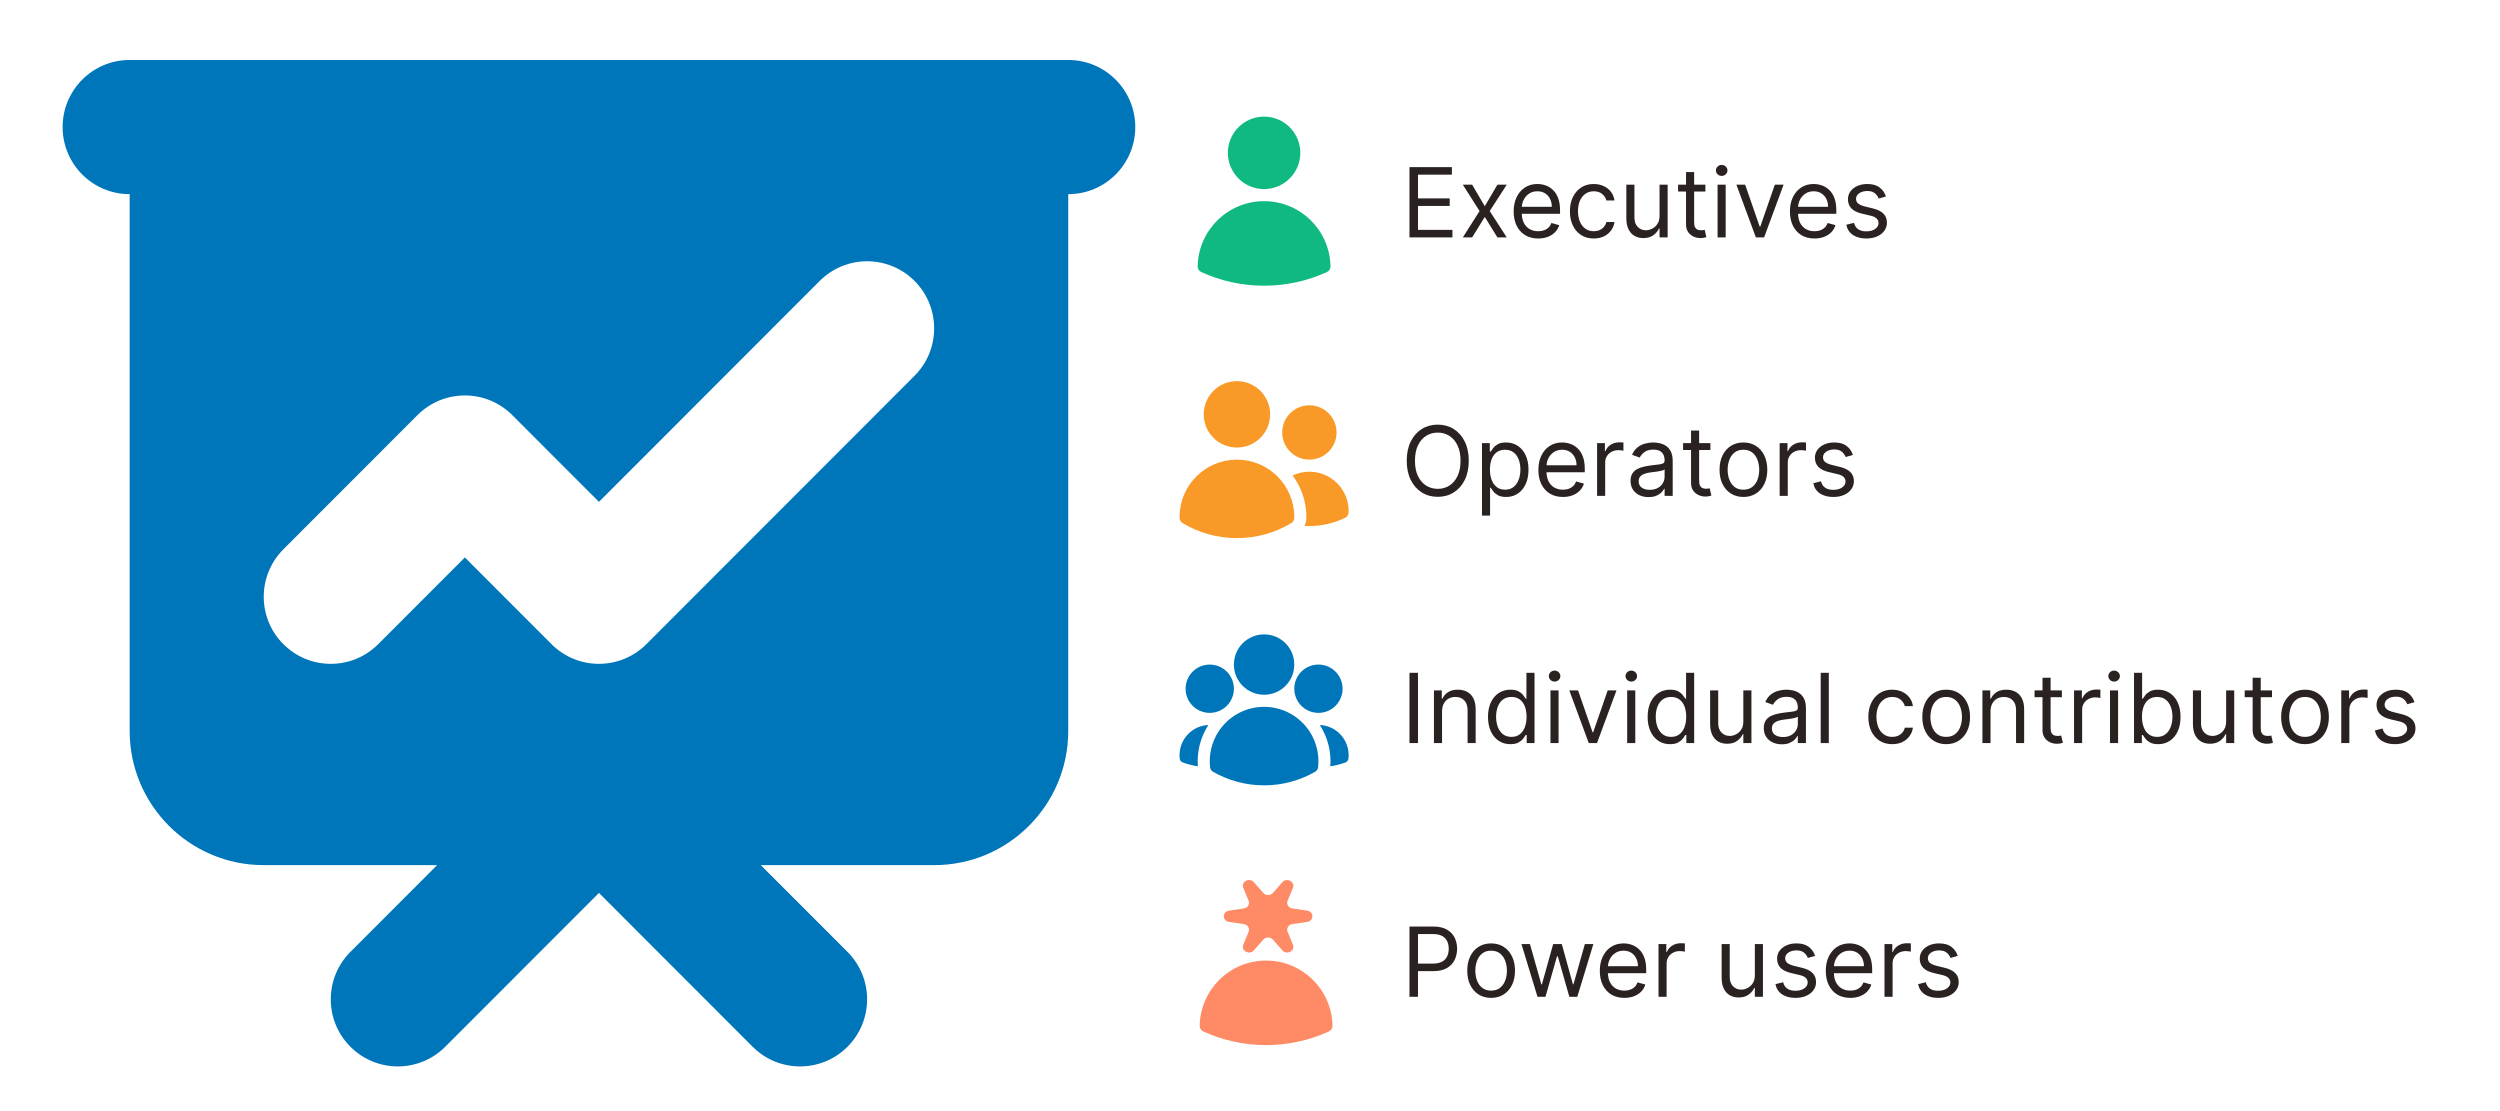 <svg width="621" height="276" viewBox="0 0 621 276" fill="none" xmlns="http://www.w3.org/2000/svg">
<path fill-rule="evenodd" clip-rule="evenodd" d="M32.208 14.898C23.01 14.898 15.555 22.361 15.555 31.565C15.555 40.77 23.01 48.232 32.208 48.232V181.565C32.208 199.974 47.119 214.899 65.514 214.899H108.575L87.045 236.446C80.54 242.956 80.54 253.509 87.045 260.017C93.548 266.526 104.091 266.526 110.594 260.017L148.779 221.802L186.963 260.017C193.466 266.526 204.009 266.526 210.512 260.017C217.017 253.509 217.017 242.956 210.512 236.446L188.983 214.899H232.044C250.438 214.899 265.35 199.974 265.35 181.565V48.232C274.547 48.232 282.003 40.77 282.003 31.565C282.003 22.361 274.547 14.898 265.35 14.898H32.208ZM227.165 93.351C233.67 86.841 233.67 76.288 227.165 69.78C220.662 63.272 210.119 63.272 203.616 69.78L148.779 124.662L127.247 103.114C120.744 96.604 110.201 96.604 103.698 103.114L70.392 136.446C63.887 142.956 63.887 153.509 70.392 160.017C76.895 166.525 87.438 166.525 93.941 160.017L115.473 138.469L137.004 160.017C143.507 166.525 154.05 166.525 160.553 160.017L227.165 93.351Z" fill="#0076BA"/>
<path d="M350.114 58.969V41.514H360.648V43.389H352.227V49.287H360.102V51.162H352.227V57.094H360.784V58.969H350.114ZM365.685 45.878L368.821 51.23L371.957 45.878H374.276L370.048 52.423L374.276 58.969H371.957L368.821 53.889L365.685 58.969H363.366L367.526 52.423L363.366 45.878H365.685ZM382.095 59.242C380.834 59.242 379.746 58.963 378.831 58.406C377.922 57.844 377.22 57.06 376.726 56.054C376.237 55.043 375.993 53.867 375.993 52.526C375.993 51.185 376.237 50.003 376.726 48.98C377.22 47.952 377.908 47.151 378.788 46.577C379.675 45.997 380.709 45.707 381.891 45.707C382.572 45.707 383.246 45.821 383.911 46.048C384.575 46.276 385.18 46.645 385.726 47.156C386.271 47.662 386.706 48.332 387.03 49.168C387.354 50.003 387.516 51.031 387.516 52.253V53.105H377.425V51.367H385.47C385.47 50.628 385.322 49.969 385.027 49.389C384.737 48.81 384.322 48.352 383.783 48.017C383.249 47.682 382.618 47.514 381.891 47.514C381.089 47.514 380.396 47.713 379.811 48.111C379.232 48.503 378.786 49.014 378.473 49.645C378.161 50.276 378.004 50.952 378.004 51.673V52.832C378.004 53.821 378.175 54.659 378.516 55.347C378.862 56.028 379.342 56.548 379.956 56.906C380.57 57.258 381.283 57.435 382.095 57.435C382.624 57.435 383.101 57.361 383.527 57.213C383.959 57.06 384.331 56.832 384.643 56.531C384.956 56.224 385.197 55.844 385.368 55.389L387.311 55.935C387.107 56.594 386.763 57.173 386.28 57.673C385.797 58.168 385.2 58.554 384.49 58.832C383.78 59.105 382.982 59.242 382.095 59.242ZM395.893 59.242C394.666 59.242 393.609 58.952 392.723 58.372C391.837 57.793 391.155 56.994 390.678 55.977C390.2 54.96 389.962 53.798 389.962 52.492C389.962 51.162 390.206 49.989 390.695 48.972C391.189 47.949 391.876 47.151 392.757 46.577C393.643 45.997 394.678 45.707 395.859 45.707C396.78 45.707 397.609 45.878 398.348 46.219C399.087 46.56 399.692 47.037 400.163 47.651C400.635 48.264 400.928 48.98 401.041 49.798H399.03C398.876 49.202 398.536 48.673 398.007 48.213C397.484 47.747 396.78 47.514 395.893 47.514C395.109 47.514 394.422 47.719 393.831 48.128C393.246 48.531 392.788 49.102 392.459 49.841C392.135 50.574 391.973 51.435 391.973 52.423C391.973 53.435 392.132 54.315 392.45 55.065C392.774 55.815 393.229 56.398 393.814 56.812C394.405 57.227 395.098 57.435 395.893 57.435C396.416 57.435 396.891 57.344 397.317 57.162C397.743 56.98 398.104 56.719 398.399 56.378C398.695 56.037 398.905 55.628 399.03 55.151H401.041C400.928 55.923 400.646 56.619 400.197 57.239C399.754 57.852 399.166 58.341 398.433 58.705C397.706 59.062 396.859 59.242 395.893 59.242ZM412.232 53.617V45.878H414.243V58.969H412.232V56.753H412.095C411.788 57.418 411.311 57.983 410.663 58.449C410.016 58.909 409.197 59.139 408.209 59.139C407.391 59.139 406.663 58.96 406.027 58.602C405.391 58.239 404.891 57.693 404.527 56.966C404.163 56.233 403.982 55.31 403.982 54.196V45.878H405.993V54.06C405.993 55.014 406.26 55.776 406.794 56.344C407.334 56.912 408.021 57.196 408.857 57.196C409.357 57.196 409.865 57.068 410.382 56.812C410.905 56.557 411.342 56.165 411.695 55.636C412.053 55.108 412.232 54.435 412.232 53.617ZM423.62 45.878V47.582H416.836V45.878H423.62ZM418.813 42.742H420.825V55.219C420.825 55.787 420.907 56.213 421.072 56.497C421.242 56.776 421.458 56.963 421.719 57.06C421.987 57.151 422.268 57.196 422.563 57.196C422.785 57.196 422.967 57.185 423.109 57.162C423.251 57.133 423.364 57.111 423.45 57.094L423.859 58.901C423.722 58.952 423.532 59.003 423.288 59.054C423.043 59.111 422.734 59.139 422.359 59.139C421.79 59.139 421.234 59.017 420.688 58.773C420.148 58.528 419.7 58.156 419.342 57.656C418.989 57.156 418.813 56.526 418.813 55.764V42.742ZM426.646 58.969V45.878H428.657V58.969H426.646ZM427.668 43.696C427.276 43.696 426.938 43.562 426.654 43.295C426.376 43.028 426.237 42.707 426.237 42.332C426.237 41.957 426.376 41.636 426.654 41.369C426.938 41.102 427.276 40.969 427.668 40.969C428.06 40.969 428.396 41.102 428.674 41.369C428.958 41.636 429.1 41.957 429.1 42.332C429.1 42.707 428.958 43.028 428.674 43.295C428.396 43.562 428.06 43.696 427.668 43.696ZM443.045 45.878L438.205 58.969H436.159L431.318 45.878H433.5L437.114 56.31H437.25L440.864 45.878H443.045ZM450.72 59.242C449.459 59.242 448.371 58.963 447.456 58.406C446.547 57.844 445.845 57.06 445.351 56.054C444.862 55.043 444.618 53.867 444.618 52.526C444.618 51.185 444.862 50.003 445.351 48.98C445.845 47.952 446.533 47.151 447.413 46.577C448.3 45.997 449.334 45.707 450.516 45.707C451.197 45.707 451.871 45.821 452.536 46.048C453.2 46.276 453.805 46.645 454.351 47.156C454.896 47.662 455.331 48.332 455.655 49.168C455.979 50.003 456.141 51.031 456.141 52.253V53.105H446.05V51.367H454.095C454.095 50.628 453.947 49.969 453.652 49.389C453.362 48.81 452.947 48.352 452.408 48.017C451.874 47.682 451.243 47.514 450.516 47.514C449.714 47.514 449.021 47.713 448.436 48.111C447.857 48.503 447.411 49.014 447.098 49.645C446.786 50.276 446.629 50.952 446.629 51.673V52.832C446.629 53.821 446.8 54.659 447.141 55.347C447.487 56.028 447.967 56.548 448.581 56.906C449.195 57.258 449.908 57.435 450.72 57.435C451.249 57.435 451.726 57.361 452.152 57.213C452.584 57.06 452.956 56.832 453.268 56.531C453.581 56.224 453.822 55.844 453.993 55.389L455.936 55.935C455.732 56.594 455.388 57.173 454.905 57.673C454.422 58.168 453.825 58.554 453.115 58.832C452.405 59.105 451.607 59.242 450.72 59.242ZM468.473 48.81L466.666 49.321C466.553 49.02 466.385 48.727 466.163 48.443C465.947 48.153 465.652 47.915 465.277 47.727C464.902 47.54 464.422 47.446 463.837 47.446C463.036 47.446 462.368 47.631 461.834 48C461.305 48.364 461.041 48.827 461.041 49.389C461.041 49.889 461.223 50.284 461.587 50.574C461.95 50.864 462.518 51.105 463.291 51.298L465.234 51.776C466.405 52.06 467.277 52.494 467.851 53.08C468.425 53.659 468.712 54.406 468.712 55.321C468.712 56.071 468.496 56.742 468.064 57.332C467.638 57.923 467.041 58.389 466.274 58.73C465.507 59.071 464.615 59.242 463.598 59.242C462.263 59.242 461.158 58.952 460.283 58.372C459.408 57.793 458.854 56.946 458.621 55.832L460.53 55.355C460.712 56.06 461.055 56.588 461.561 56.94C462.072 57.293 462.74 57.469 463.564 57.469C464.501 57.469 465.246 57.27 465.797 56.872C466.354 56.469 466.632 55.986 466.632 55.423C466.632 54.969 466.473 54.588 466.155 54.281C465.837 53.969 465.348 53.736 464.689 53.582L462.507 53.071C461.308 52.787 460.428 52.347 459.865 51.75C459.308 51.148 459.03 50.395 459.03 49.492C459.03 48.753 459.237 48.099 459.652 47.531C460.072 46.963 460.643 46.517 461.365 46.193C462.092 45.869 462.916 45.707 463.837 45.707C465.132 45.707 466.149 45.992 466.888 46.56C467.632 47.128 468.161 47.878 468.473 48.81Z" fill="#292221"/>
<path fill-rule="evenodd" clip-rule="evenodd" d="M304.998 37.969C304.998 32.998 309.027 28.969 313.998 28.969C318.968 28.969 322.998 32.998 322.998 37.969C322.998 42.939 318.968 46.969 313.998 46.969C309.027 46.969 304.998 42.939 304.998 37.969Z" fill="#10B981"/>
<path fill-rule="evenodd" clip-rule="evenodd" d="M297.5 66.179C297.655 57.2 304.982 49.969 313.998 49.969C323.014 49.969 330.341 57.2 330.495 66.18C330.505 66.776 330.162 67.321 329.621 67.569C324.863 69.752 319.571 70.969 313.998 70.969C308.425 70.969 303.133 69.752 298.374 67.569C297.833 67.32 297.49 66.775 297.5 66.179Z" fill="#10B981"/>
<path d="M364.841 114.445C364.841 116.286 364.509 117.876 363.844 119.217C363.179 120.558 362.267 121.592 361.108 122.32C359.949 123.047 358.625 123.411 357.136 123.411C355.648 123.411 354.324 123.047 353.165 122.32C352.006 121.592 351.094 120.558 350.429 119.217C349.764 117.876 349.432 116.286 349.432 114.445C349.432 112.604 349.764 111.013 350.429 109.672C351.094 108.331 352.006 107.297 353.165 106.57C354.324 105.842 355.648 105.479 357.136 105.479C358.625 105.479 359.949 105.842 361.108 106.57C362.267 107.297 363.179 108.331 363.844 109.672C364.509 111.013 364.841 112.604 364.841 114.445ZM362.795 114.445C362.795 112.933 362.543 111.658 362.037 110.618C361.537 109.578 360.858 108.791 360 108.257C359.148 107.723 358.193 107.456 357.136 107.456C356.08 107.456 355.122 107.723 354.264 108.257C353.412 108.791 352.733 109.578 352.227 110.618C351.727 111.658 351.477 112.933 351.477 114.445C351.477 115.956 351.727 117.232 352.227 118.271C352.733 119.311 353.412 120.098 354.264 120.632C355.122 121.166 356.08 121.433 357.136 121.433C358.193 121.433 359.148 121.166 360 120.632C360.858 120.098 361.537 119.311 362.037 118.271C362.543 117.232 362.795 115.956 362.795 114.445ZM368.122 128.081V110.081H370.065V112.161H370.304C370.452 111.933 370.656 111.643 370.918 111.291C371.185 110.933 371.565 110.615 372.06 110.337C372.56 110.053 373.236 109.911 374.088 109.911C375.19 109.911 376.162 110.186 377.003 110.737C377.844 111.288 378.5 112.07 378.972 113.081C379.443 114.092 379.679 115.286 379.679 116.661C379.679 118.047 379.443 119.249 378.972 120.266C378.5 121.277 377.847 122.061 377.011 122.618C376.176 123.169 375.213 123.445 374.122 123.445C373.281 123.445 372.608 123.305 372.102 123.027C371.597 122.743 371.207 122.422 370.935 122.064C370.662 121.7 370.452 121.399 370.304 121.161H370.134V128.081H368.122ZM370.099 116.626C370.099 117.615 370.244 118.487 370.534 119.243C370.824 119.993 371.247 120.581 371.804 121.007C372.361 121.428 373.043 121.638 373.849 121.638C374.69 121.638 375.392 121.416 375.955 120.973C376.523 120.524 376.949 119.922 377.233 119.166C377.523 118.405 377.668 117.558 377.668 116.626C377.668 115.706 377.526 114.876 377.241 114.138C376.963 113.393 376.54 112.805 375.972 112.374C375.409 111.936 374.702 111.717 373.849 111.717C373.031 111.717 372.344 111.925 371.787 112.339C371.23 112.749 370.81 113.322 370.526 114.061C370.241 114.794 370.099 115.649 370.099 116.626ZM388.236 123.445C386.974 123.445 385.886 123.166 384.972 122.609C384.062 122.047 383.361 121.263 382.866 120.257C382.378 119.246 382.134 118.07 382.134 116.729C382.134 115.388 382.378 114.206 382.866 113.183C383.361 112.155 384.048 111.354 384.929 110.78C385.815 110.2 386.849 109.911 388.031 109.911C388.713 109.911 389.386 110.024 390.051 110.251C390.716 110.479 391.321 110.848 391.866 111.359C392.412 111.865 392.847 112.536 393.17 113.371C393.494 114.206 393.656 115.234 393.656 116.456V117.308H383.565V115.57H391.611C391.611 114.831 391.463 114.172 391.168 113.592C390.878 113.013 390.463 112.555 389.923 112.22C389.389 111.885 388.759 111.717 388.031 111.717C387.23 111.717 386.537 111.916 385.952 112.314C385.372 112.706 384.926 113.217 384.614 113.848C384.301 114.479 384.145 115.155 384.145 115.876V117.036C384.145 118.024 384.315 118.862 384.656 119.55C385.003 120.232 385.483 120.751 386.097 121.109C386.71 121.462 387.423 121.638 388.236 121.638C388.764 121.638 389.241 121.564 389.668 121.416C390.099 121.263 390.472 121.036 390.784 120.734C391.097 120.428 391.338 120.047 391.509 119.592L393.452 120.138C393.247 120.797 392.903 121.376 392.42 121.876C391.938 122.371 391.341 122.757 390.631 123.036C389.92 123.308 389.122 123.445 388.236 123.445ZM396.716 123.172V110.081H398.659V112.058H398.795C399.034 111.411 399.466 110.885 400.091 110.482C400.716 110.078 401.42 109.876 402.205 109.876C402.352 109.876 402.537 109.879 402.759 109.885C402.98 109.891 403.148 109.899 403.261 109.911V111.956C403.193 111.939 403.037 111.913 402.793 111.879C402.554 111.839 402.301 111.82 402.034 111.82C401.398 111.82 400.83 111.953 400.33 112.22C399.835 112.482 399.443 112.845 399.153 113.311C398.869 113.771 398.727 114.297 398.727 114.888V123.172H396.716ZM409.498 123.479C408.668 123.479 407.915 123.322 407.239 123.01C406.563 122.692 406.026 122.234 405.629 121.638C405.231 121.036 405.032 120.308 405.032 119.456C405.032 118.706 405.18 118.098 405.475 117.632C405.771 117.161 406.165 116.791 406.66 116.524C407.154 116.257 407.7 116.058 408.296 115.928C408.898 115.791 409.504 115.683 410.112 115.604C410.907 115.501 411.552 115.425 412.046 115.374C412.546 115.317 412.91 115.223 413.137 115.092C413.37 114.962 413.487 114.734 413.487 114.411V114.342C413.487 113.501 413.256 112.848 412.796 112.382C412.342 111.916 411.651 111.683 410.725 111.683C409.765 111.683 409.012 111.893 408.467 112.314C407.921 112.734 407.538 113.183 407.316 113.661L405.407 112.979C405.748 112.183 406.202 111.564 406.771 111.121C407.344 110.672 407.969 110.359 408.646 110.183C409.327 110.001 409.998 109.911 410.657 109.911C411.077 109.911 411.56 109.962 412.106 110.064C412.657 110.161 413.188 110.362 413.7 110.669C414.217 110.976 414.646 111.439 414.987 112.058C415.327 112.678 415.498 113.507 415.498 114.547V123.172H413.487V121.399H413.384C413.248 121.683 413.021 121.987 412.702 122.311C412.384 122.635 411.961 122.911 411.433 123.138C410.904 123.365 410.259 123.479 409.498 123.479ZM409.805 121.672C410.6 121.672 411.271 121.516 411.816 121.203C412.367 120.891 412.782 120.487 413.06 119.993C413.344 119.499 413.487 118.979 413.487 118.433V116.592C413.401 116.695 413.214 116.788 412.924 116.874C412.64 116.953 412.31 117.024 411.935 117.087C411.566 117.143 411.205 117.195 410.853 117.24C410.506 117.28 410.225 117.314 410.009 117.342C409.487 117.411 408.998 117.521 408.543 117.675C408.094 117.822 407.731 118.047 407.452 118.348C407.18 118.643 407.043 119.047 407.043 119.558C407.043 120.257 407.302 120.786 407.819 121.143C408.342 121.496 409.004 121.672 409.805 121.672ZM424.862 110.081V111.786H418.078V110.081H424.862ZM420.055 106.945H422.067V119.422C422.067 119.99 422.149 120.416 422.314 120.7C422.484 120.979 422.7 121.166 422.962 121.263C423.229 121.354 423.51 121.399 423.805 121.399C424.027 121.399 424.209 121.388 424.351 121.365C424.493 121.337 424.607 121.314 424.692 121.297L425.101 123.104C424.964 123.155 424.774 123.206 424.53 123.257C424.286 123.314 423.976 123.342 423.601 123.342C423.033 123.342 422.476 123.22 421.93 122.976C421.391 122.732 420.942 122.359 420.584 121.859C420.232 121.359 420.055 120.729 420.055 119.967V106.945ZM433.065 123.445C431.884 123.445 430.847 123.163 429.955 122.601C429.068 122.038 428.375 121.251 427.875 120.24C427.381 119.229 427.134 118.047 427.134 116.695C427.134 115.331 427.381 114.141 427.875 113.124C428.375 112.107 429.068 111.317 429.955 110.754C430.847 110.192 431.884 109.911 433.065 109.911C434.247 109.911 435.281 110.192 436.168 110.754C437.06 111.317 437.753 112.107 438.247 113.124C438.747 114.141 438.997 115.331 438.997 116.695C438.997 118.047 438.747 119.229 438.247 120.24C437.753 121.251 437.06 122.038 436.168 122.601C435.281 123.163 434.247 123.445 433.065 123.445ZM433.065 121.638C433.963 121.638 434.702 121.408 435.281 120.947C435.861 120.487 436.29 119.882 436.568 119.132C436.847 118.382 436.986 117.57 436.986 116.695C436.986 115.82 436.847 115.004 436.568 114.249C436.29 113.493 435.861 112.882 435.281 112.416C434.702 111.95 433.963 111.717 433.065 111.717C432.168 111.717 431.429 111.95 430.849 112.416C430.27 112.882 429.841 113.493 429.562 114.249C429.284 115.004 429.145 115.82 429.145 116.695C429.145 117.57 429.284 118.382 429.562 119.132C429.841 119.882 430.27 120.487 430.849 120.947C431.429 121.408 432.168 121.638 433.065 121.638ZM442.067 123.172V110.081H444.011V112.058H444.147C444.386 111.411 444.817 110.885 445.442 110.482C446.067 110.078 446.772 109.876 447.556 109.876C447.704 109.876 447.888 109.879 448.11 109.885C448.332 109.891 448.499 109.899 448.613 109.911V111.956C448.545 111.939 448.388 111.913 448.144 111.879C447.906 111.839 447.653 111.82 447.386 111.82C446.749 111.82 446.181 111.953 445.681 112.22C445.187 112.482 444.795 112.845 444.505 113.311C444.221 113.771 444.079 114.297 444.079 114.888V123.172H442.067ZM460.27 113.013L458.463 113.524C458.349 113.223 458.182 112.93 457.96 112.646C457.744 112.357 457.449 112.118 457.074 111.93C456.699 111.743 456.219 111.649 455.634 111.649C454.832 111.649 454.165 111.834 453.631 112.203C453.102 112.567 452.838 113.03 452.838 113.592C452.838 114.092 453.02 114.487 453.384 114.777C453.747 115.067 454.315 115.308 455.088 115.501L457.031 115.979C458.202 116.263 459.074 116.697 459.648 117.283C460.222 117.862 460.509 118.609 460.509 119.524C460.509 120.274 460.293 120.945 459.861 121.536C459.435 122.126 458.838 122.592 458.071 122.933C457.304 123.274 456.412 123.445 455.395 123.445C454.06 123.445 452.955 123.155 452.08 122.575C451.205 121.996 450.651 121.149 450.418 120.036L452.327 119.558C452.509 120.263 452.852 120.791 453.358 121.143C453.869 121.496 454.537 121.672 455.361 121.672C456.298 121.672 457.043 121.473 457.594 121.075C458.151 120.672 458.429 120.189 458.429 119.626C458.429 119.172 458.27 118.791 457.952 118.484C457.634 118.172 457.145 117.939 456.486 117.786L454.304 117.274C453.105 116.99 452.224 116.55 451.662 115.953C451.105 115.351 450.827 114.598 450.827 113.695C450.827 112.956 451.034 112.303 451.449 111.734C451.869 111.166 452.44 110.72 453.162 110.396C453.889 110.072 454.713 109.911 455.634 109.911C456.929 109.911 457.946 110.195 458.685 110.763C459.429 111.331 459.957 112.081 460.27 113.013Z" fill="#292221"/>
<path d="M299 102.922C299 98.365 302.694 94.672 307.25 94.672C311.806 94.672 315.5 98.365 315.5 102.922C315.5 107.478 311.806 111.172 307.25 111.172C302.694 111.172 299 107.478 299 102.922Z" fill="#F99A28"/>
<path d="M318.5 107.422C318.5 103.694 321.522 100.672 325.25 100.672C328.978 100.672 332 103.694 332 107.422C332 111.15 328.978 114.172 325.25 114.172C321.522 114.172 318.5 111.15 318.5 107.422Z" fill="#F99A28"/>
<path d="M293 128.422C293 120.552 299.38 114.172 307.25 114.172C315.12 114.172 321.5 120.552 321.5 128.422V128.427C321.5 128.507 321.499 128.587 321.498 128.666C321.489 129.183 321.215 129.659 320.772 129.926C316.821 132.304 312.193 133.672 307.25 133.672C302.307 133.672 297.679 132.304 293.728 129.926C293.285 129.659 293.011 129.183 293.002 128.666C293.001 128.585 293 128.503 293 128.422Z" fill="#F99A28"/>
<path d="M324.5 128.428C324.5 128.524 324.499 128.621 324.497 128.716C324.486 129.393 324.322 130.047 324.031 130.636C324.434 130.66 324.841 130.672 325.25 130.672C328.441 130.672 331.464 129.933 334.153 128.614C334.647 128.372 334.969 127.879 334.991 127.329C334.997 127.194 335 127.058 335 126.922C335 121.537 330.634 117.172 325.25 117.172C323.757 117.172 322.342 117.507 321.077 118.107C323.227 120.984 324.5 124.554 324.5 128.422V128.428Z" fill="#F99A28"/>
<path d="M352.227 167.124V184.578H350.114V167.124H352.227ZM358.204 176.703V184.578H356.192V171.487H358.136V173.533H358.306C358.613 172.868 359.079 172.334 359.704 171.93C360.329 171.521 361.136 171.317 362.124 171.317C363.011 171.317 363.786 171.499 364.451 171.862C365.116 172.22 365.633 172.766 366.002 173.499C366.371 174.226 366.556 175.146 366.556 176.26V184.578H364.545V176.396C364.545 175.368 364.278 174.567 363.744 173.993C363.21 173.413 362.477 173.124 361.545 173.124C360.903 173.124 360.329 173.263 359.823 173.541C359.323 173.82 358.928 174.226 358.638 174.76C358.349 175.294 358.204 175.942 358.204 176.703ZM375.175 184.851C374.084 184.851 373.121 184.575 372.286 184.024C371.45 183.467 370.797 182.683 370.325 181.672C369.854 180.655 369.618 179.453 369.618 178.067C369.618 176.692 369.854 175.499 370.325 174.487C370.797 173.476 371.453 172.695 372.294 172.143C373.135 171.592 374.107 171.317 375.209 171.317C376.061 171.317 376.734 171.459 377.229 171.743C377.729 172.021 378.109 172.339 378.371 172.697C378.638 173.05 378.845 173.339 378.993 173.567H379.163V167.124H381.175V184.578H379.232V182.567H378.993C378.845 182.805 378.635 183.107 378.362 183.47C378.089 183.828 377.7 184.149 377.195 184.433C376.689 184.712 376.016 184.851 375.175 184.851ZM375.447 183.044C376.254 183.044 376.936 182.834 377.493 182.413C378.05 181.987 378.473 181.399 378.763 180.649C379.053 179.893 379.197 179.021 379.197 178.033C379.197 177.055 379.055 176.2 378.771 175.467C378.487 174.729 378.067 174.155 377.51 173.746C376.953 173.331 376.266 173.124 375.447 173.124C374.595 173.124 373.885 173.342 373.317 173.78C372.754 174.212 372.331 174.8 372.047 175.544C371.768 176.283 371.629 177.112 371.629 178.033C371.629 178.964 371.771 179.811 372.055 180.572C372.345 181.328 372.771 181.93 373.334 182.379C373.902 182.822 374.607 183.044 375.447 183.044ZM385.138 184.578V171.487H387.149V184.578H385.138ZM386.161 169.305C385.768 169.305 385.43 169.172 385.146 168.905C384.868 168.638 384.729 168.317 384.729 167.942C384.729 167.567 384.868 167.246 385.146 166.979C385.43 166.712 385.768 166.578 386.161 166.578C386.553 166.578 386.888 166.712 387.166 166.979C387.45 167.246 387.592 167.567 387.592 167.942C387.592 168.317 387.45 168.638 387.166 168.905C386.888 169.172 386.553 169.305 386.161 169.305ZM401.538 171.487L396.697 184.578H394.651L389.81 171.487H391.992L395.606 181.919H395.742L399.356 171.487H401.538ZM404.192 184.578V171.487H406.204V184.578H404.192ZM405.215 169.305C404.823 169.305 404.485 169.172 404.201 168.905C403.923 168.638 403.783 168.317 403.783 167.942C403.783 167.567 403.923 167.246 404.201 166.979C404.485 166.712 404.823 166.578 405.215 166.578C405.607 166.578 405.942 166.712 406.221 166.979C406.505 167.246 406.647 167.567 406.647 167.942C406.647 168.317 406.505 168.638 406.221 168.905C405.942 169.172 405.607 169.305 405.215 169.305ZM414.831 184.851C413.74 184.851 412.777 184.575 411.942 184.024C411.107 183.467 410.453 182.683 409.982 181.672C409.51 180.655 409.274 179.453 409.274 178.067C409.274 176.692 409.51 175.499 409.982 174.487C410.453 173.476 411.109 172.695 411.95 172.143C412.791 171.592 413.763 171.317 414.865 171.317C415.717 171.317 416.391 171.459 416.885 171.743C417.385 172.021 417.766 172.339 418.027 172.697C418.294 173.05 418.501 173.339 418.649 173.567H418.82V167.124H420.831V184.578H418.888V182.567H418.649C418.501 182.805 418.291 183.107 418.018 183.47C417.746 183.828 417.357 184.149 416.851 184.433C416.345 184.712 415.672 184.851 414.831 184.851ZM415.104 183.044C415.911 183.044 416.592 182.834 417.149 182.413C417.706 181.987 418.129 181.399 418.419 180.649C418.709 179.893 418.854 179.021 418.854 178.033C418.854 177.055 418.712 176.2 418.428 175.467C418.143 174.729 417.723 174.155 417.166 173.746C416.609 173.331 415.922 173.124 415.104 173.124C414.251 173.124 413.541 173.342 412.973 173.78C412.411 174.212 411.987 174.8 411.703 175.544C411.425 176.283 411.286 177.112 411.286 178.033C411.286 178.964 411.428 179.811 411.712 180.572C412.001 181.328 412.428 181.93 412.99 182.379C413.558 182.822 414.263 183.044 415.104 183.044ZM433.044 179.226V171.487H435.055V184.578H433.044V182.362H432.908C432.601 183.027 432.124 183.592 431.476 184.058C430.828 184.518 430.01 184.749 429.021 184.749C428.203 184.749 427.476 184.57 426.839 184.212C426.203 183.848 425.703 183.303 425.339 182.575C424.976 181.842 424.794 180.919 424.794 179.805V171.487H426.805V179.669C426.805 180.624 427.072 181.385 427.607 181.953C428.146 182.521 428.834 182.805 429.669 182.805C430.169 182.805 430.678 182.678 431.195 182.422C431.717 182.166 432.155 181.774 432.507 181.246C432.865 180.717 433.044 180.044 433.044 179.226ZM442.592 184.885C441.762 184.885 441.009 184.729 440.333 184.416C439.657 184.098 439.12 183.641 438.722 183.044C438.325 182.442 438.126 181.714 438.126 180.862C438.126 180.112 438.273 179.504 438.569 179.038C438.864 178.567 439.259 178.197 439.754 177.93C440.248 177.663 440.793 177.464 441.39 177.334C441.992 177.197 442.597 177.089 443.205 177.01C444.001 176.908 444.646 176.831 445.14 176.78C445.64 176.723 446.004 176.629 446.231 176.499C446.464 176.368 446.58 176.141 446.58 175.817V175.749C446.58 174.908 446.35 174.254 445.89 173.788C445.435 173.322 444.745 173.089 443.819 173.089C442.859 173.089 442.106 173.3 441.56 173.72C441.015 174.141 440.631 174.589 440.41 175.067L438.501 174.385C438.842 173.589 439.296 172.97 439.864 172.527C440.438 172.078 441.063 171.766 441.739 171.589C442.421 171.408 443.092 171.317 443.751 171.317C444.171 171.317 444.654 171.368 445.2 171.47C445.751 171.567 446.282 171.768 446.793 172.075C447.31 172.382 447.739 172.845 448.08 173.464C448.421 174.084 448.592 174.913 448.592 175.953V184.578H446.58V182.805H446.478C446.342 183.089 446.114 183.393 445.796 183.717C445.478 184.041 445.055 184.317 444.526 184.544C443.998 184.771 443.353 184.885 442.592 184.885ZM442.898 183.078C443.694 183.078 444.364 182.922 444.91 182.609C445.461 182.297 445.876 181.893 446.154 181.399C446.438 180.905 446.58 180.385 446.58 179.839V177.999C446.495 178.101 446.308 178.195 446.018 178.28C445.734 178.359 445.404 178.43 445.029 178.493C444.66 178.55 444.299 178.601 443.947 178.646C443.6 178.686 443.319 178.72 443.103 178.749C442.58 178.817 442.092 178.928 441.637 179.081C441.188 179.229 440.825 179.453 440.546 179.754C440.273 180.05 440.137 180.453 440.137 180.964C440.137 181.663 440.396 182.192 440.913 182.55C441.435 182.902 442.097 183.078 442.898 183.078ZM454.274 167.124V184.578H452.263V167.124H454.274ZM470.026 184.851C468.799 184.851 467.742 184.561 466.856 183.982C465.969 183.402 465.288 182.604 464.81 181.587C464.333 180.57 464.094 179.408 464.094 178.101C464.094 176.771 464.339 175.598 464.827 174.581C465.322 173.558 466.009 172.76 466.89 172.186C467.776 171.607 468.81 171.317 469.992 171.317C470.913 171.317 471.742 171.487 472.481 171.828C473.219 172.169 473.825 172.646 474.296 173.26C474.768 173.874 475.06 174.589 475.174 175.408H473.163C473.009 174.811 472.668 174.283 472.14 173.822C471.617 173.357 470.913 173.124 470.026 173.124C469.242 173.124 468.555 173.328 467.964 173.737C467.379 174.141 466.921 174.712 466.592 175.45C466.268 176.183 466.106 177.044 466.106 178.033C466.106 179.044 466.265 179.925 466.583 180.675C466.907 181.425 467.362 182.007 467.947 182.422C468.538 182.837 469.231 183.044 470.026 183.044C470.549 183.044 471.023 182.953 471.45 182.771C471.876 182.589 472.237 182.328 472.532 181.987C472.827 181.646 473.038 181.237 473.163 180.76H475.174C475.06 181.533 474.779 182.229 474.33 182.848C473.887 183.462 473.299 183.95 472.566 184.314C471.839 184.672 470.992 184.851 470.026 184.851ZM483.433 184.851C482.251 184.851 481.214 184.57 480.322 184.007C479.435 183.445 478.742 182.658 478.242 181.646C477.748 180.635 477.501 179.453 477.501 178.101C477.501 176.737 477.748 175.547 478.242 174.53C478.742 173.513 479.435 172.723 480.322 172.161C481.214 171.598 482.251 171.317 483.433 171.317C484.614 171.317 485.648 171.598 486.535 172.161C487.427 172.723 488.12 173.513 488.614 174.53C489.114 175.547 489.364 176.737 489.364 178.101C489.364 179.453 489.114 180.635 488.614 181.646C488.12 182.658 487.427 183.445 486.535 184.007C485.648 184.57 484.614 184.851 483.433 184.851ZM483.433 183.044C484.33 183.044 485.069 182.814 485.648 182.354C486.228 181.893 486.657 181.288 486.935 180.538C487.214 179.788 487.353 178.976 487.353 178.101C487.353 177.226 487.214 176.411 486.935 175.655C486.657 174.899 486.228 174.288 485.648 173.822C485.069 173.357 484.33 173.124 483.433 173.124C482.535 173.124 481.796 173.357 481.217 173.822C480.637 174.288 480.208 174.899 479.93 175.655C479.651 176.411 479.512 177.226 479.512 178.101C479.512 178.976 479.651 179.788 479.93 180.538C480.208 181.288 480.637 181.893 481.217 182.354C481.796 182.814 482.535 183.044 483.433 183.044ZM494.446 176.703V184.578H492.435V171.487H494.378V173.533H494.548C494.855 172.868 495.321 172.334 495.946 171.93C496.571 171.521 497.378 171.317 498.366 171.317C499.253 171.317 500.028 171.499 500.693 171.862C501.358 172.22 501.875 172.766 502.244 173.499C502.614 174.226 502.798 175.146 502.798 176.26V184.578H500.787V176.396C500.787 175.368 500.52 174.567 499.986 173.993C499.452 173.413 498.719 173.124 497.787 173.124C497.145 173.124 496.571 173.263 496.065 173.541C495.565 173.82 495.17 174.226 494.881 174.76C494.591 175.294 494.446 175.942 494.446 176.703ZM512.167 171.487V173.192H505.383V171.487H512.167ZM507.36 168.351H509.371V180.828C509.371 181.396 509.454 181.822 509.619 182.107C509.789 182.385 510.005 182.572 510.266 182.669C510.533 182.76 510.815 182.805 511.11 182.805C511.332 182.805 511.513 182.794 511.656 182.771C511.798 182.743 511.911 182.72 511.996 182.703L512.406 184.51C512.269 184.561 512.079 184.612 511.835 184.663C511.59 184.72 511.281 184.749 510.906 184.749C510.337 184.749 509.781 184.626 509.235 184.382C508.695 184.138 508.246 183.766 507.888 183.266C507.536 182.766 507.36 182.135 507.36 181.374V168.351ZM515.192 184.578V171.487H517.136V173.464H517.272C517.511 172.817 517.942 172.291 518.567 171.888C519.192 171.484 519.897 171.283 520.681 171.283C520.829 171.283 521.013 171.286 521.235 171.291C521.457 171.297 521.624 171.305 521.738 171.317V173.362C521.67 173.345 521.513 173.32 521.269 173.286C521.031 173.246 520.778 173.226 520.511 173.226C519.874 173.226 519.306 173.359 518.806 173.626C518.312 173.888 517.92 174.251 517.63 174.717C517.346 175.178 517.204 175.703 517.204 176.294V184.578H515.192ZM524.122 184.578V171.487H526.134V184.578H524.122ZM525.145 169.305C524.753 169.305 524.415 169.172 524.131 168.905C523.852 168.638 523.713 168.317 523.713 167.942C523.713 167.567 523.852 167.246 524.131 166.979C524.415 166.712 524.753 166.578 525.145 166.578C525.537 166.578 525.872 166.712 526.151 166.979C526.435 167.246 526.577 167.567 526.577 167.942C526.577 168.317 526.435 168.638 526.151 168.905C525.872 169.172 525.537 169.305 525.145 169.305ZM530.09 184.578V167.124H532.102V173.567H532.272C532.42 173.339 532.624 173.05 532.886 172.697C533.153 172.339 533.533 172.021 534.028 171.743C534.528 171.459 535.204 171.317 536.056 171.317C537.158 171.317 538.13 171.592 538.971 172.143C539.812 172.695 540.468 173.476 540.94 174.487C541.411 175.499 541.647 176.692 541.647 178.067C541.647 179.453 541.411 180.655 540.94 181.672C540.468 182.683 539.815 183.467 538.979 184.024C538.144 184.575 537.181 184.851 536.09 184.851C535.249 184.851 534.576 184.712 534.07 184.433C533.565 184.149 533.175 183.828 532.903 183.47C532.63 183.107 532.42 182.805 532.272 182.567H532.033V184.578H530.09ZM532.067 178.033C532.067 179.021 532.212 179.893 532.502 180.649C532.792 181.399 533.215 181.987 533.772 182.413C534.329 182.834 535.011 183.044 535.817 183.044C536.658 183.044 537.36 182.822 537.923 182.379C538.491 181.93 538.917 181.328 539.201 180.572C539.491 179.811 539.636 178.964 539.636 178.033C539.636 177.112 539.494 176.283 539.21 175.544C538.931 174.8 538.508 174.212 537.94 173.78C537.377 173.342 536.67 173.124 535.817 173.124C534.999 173.124 534.312 173.331 533.755 173.746C533.198 174.155 532.778 174.729 532.494 175.467C532.21 176.2 532.067 177.055 532.067 178.033ZM552.974 179.226V171.487H554.985V184.578H552.974V182.362H552.837C552.531 183.027 552.053 183.592 551.406 184.058C550.758 184.518 549.94 184.749 548.951 184.749C548.133 184.749 547.406 184.57 546.769 184.212C546.133 183.848 545.633 183.303 545.269 182.575C544.906 181.842 544.724 180.919 544.724 179.805V171.487H546.735V179.669C546.735 180.624 547.002 181.385 547.536 181.953C548.076 182.521 548.763 182.805 549.599 182.805C550.099 182.805 550.607 182.678 551.124 182.422C551.647 182.166 552.085 181.774 552.437 181.246C552.795 180.717 552.974 180.044 552.974 179.226ZM564.362 171.487V173.192H557.578V171.487H564.362ZM559.555 168.351H561.567V180.828C561.567 181.396 561.649 181.822 561.814 182.107C561.984 182.385 562.2 182.572 562.462 182.669C562.729 182.76 563.01 182.805 563.305 182.805C563.527 182.805 563.709 182.794 563.851 182.771C563.993 182.743 564.107 182.72 564.192 182.703L564.601 184.51C564.464 184.561 564.274 184.612 564.03 184.663C563.786 184.72 563.476 184.749 563.101 184.749C562.533 184.749 561.976 184.626 561.43 184.382C560.891 184.138 560.442 183.766 560.084 183.266C559.732 182.766 559.555 182.135 559.555 181.374V168.351ZM572.565 184.851C571.384 184.851 570.347 184.57 569.455 184.007C568.568 183.445 567.875 182.658 567.375 181.646C566.881 180.635 566.634 179.453 566.634 178.101C566.634 176.737 566.881 175.547 567.375 174.53C567.875 173.513 568.568 172.723 569.455 172.161C570.347 171.598 571.384 171.317 572.565 171.317C573.747 171.317 574.781 171.598 575.668 172.161C576.56 172.723 577.253 173.513 577.747 174.53C578.247 175.547 578.497 176.737 578.497 178.101C578.497 179.453 578.247 180.635 577.747 181.646C577.253 182.658 576.56 183.445 575.668 184.007C574.781 184.57 573.747 184.851 572.565 184.851ZM572.565 183.044C573.463 183.044 574.202 182.814 574.781 182.354C575.361 181.893 575.79 181.288 576.068 180.538C576.347 179.788 576.486 178.976 576.486 178.101C576.486 177.226 576.347 176.411 576.068 175.655C575.79 174.899 575.361 174.288 574.781 173.822C574.202 173.357 573.463 173.124 572.565 173.124C571.668 173.124 570.929 173.357 570.349 173.822C569.77 174.288 569.341 174.899 569.062 175.655C568.784 176.411 568.645 177.226 568.645 178.101C568.645 178.976 568.784 179.788 569.062 180.538C569.341 181.288 569.77 181.893 570.349 182.354C570.929 182.814 571.668 183.044 572.565 183.044ZM581.567 184.578V171.487H583.511V173.464H583.647C583.886 172.817 584.317 172.291 584.942 171.888C585.567 171.484 586.272 171.283 587.056 171.283C587.204 171.283 587.388 171.286 587.61 171.291C587.832 171.297 587.999 171.305 588.113 171.317V173.362C588.045 173.345 587.888 173.32 587.644 173.286C587.406 173.246 587.153 173.226 586.886 173.226C586.249 173.226 585.681 173.359 585.181 173.626C584.687 173.888 584.295 174.251 584.005 174.717C583.721 175.178 583.579 175.703 583.579 176.294V184.578H581.567ZM599.77 174.419L597.963 174.93C597.849 174.629 597.682 174.337 597.46 174.053C597.244 173.763 596.949 173.524 596.574 173.337C596.199 173.149 595.719 173.055 595.134 173.055C594.332 173.055 593.665 173.24 593.131 173.609C592.602 173.973 592.338 174.436 592.338 174.999C592.338 175.499 592.52 175.893 592.884 176.183C593.247 176.473 593.815 176.714 594.588 176.908L596.531 177.385C597.702 177.669 598.574 178.104 599.148 178.689C599.722 179.268 600.009 180.016 600.009 180.93C600.009 181.68 599.793 182.351 599.361 182.942C598.935 183.533 598.338 183.999 597.571 184.339C596.804 184.68 595.912 184.851 594.895 184.851C593.56 184.851 592.455 184.561 591.58 183.982C590.705 183.402 590.151 182.555 589.918 181.442L591.827 180.964C592.009 181.669 592.352 182.197 592.858 182.55C593.369 182.902 594.037 183.078 594.861 183.078C595.798 183.078 596.543 182.879 597.094 182.482C597.651 182.078 597.929 181.595 597.929 181.033C597.929 180.578 597.77 180.197 597.452 179.891C597.134 179.578 596.645 179.345 595.986 179.192L593.804 178.68C592.605 178.396 591.724 177.956 591.162 177.359C590.605 176.757 590.327 176.004 590.327 175.101C590.327 174.362 590.534 173.709 590.949 173.141C591.369 172.572 591.94 172.126 592.662 171.803C593.389 171.479 594.213 171.317 595.134 171.317C596.429 171.317 597.446 171.601 598.185 172.169C598.929 172.737 599.457 173.487 599.77 174.419Z" fill="#292221"/>
<path fill-rule="evenodd" clip-rule="evenodd" d="M306.5 165.078C306.5 160.936 309.858 157.578 314 157.578C318.142 157.578 321.5 160.936 321.5 165.078C321.5 169.22 318.142 172.578 314 172.578C309.858 172.578 306.5 169.22 306.5 165.078Z" fill="#0076BA"/>
<path fill-rule="evenodd" clip-rule="evenodd" d="M321.5 171.078C321.5 167.764 324.186 165.078 327.5 165.078C330.814 165.078 333.5 167.764 333.5 171.078C333.5 174.392 330.814 177.078 327.5 177.078C324.186 177.078 321.5 174.392 321.5 171.078Z" fill="#0076BA"/>
<path fill-rule="evenodd" clip-rule="evenodd" d="M294.5 171.078C294.5 167.764 297.186 165.078 300.5 165.078C303.814 165.078 306.5 167.764 306.5 171.078C306.5 174.392 303.814 177.078 300.5 177.078C297.186 177.078 294.5 174.392 294.5 171.078Z" fill="#0076BA"/>
<path fill-rule="evenodd" clip-rule="evenodd" d="M302.62 181.813C305.016 178.067 309.217 175.578 314 175.578C318.784 175.578 322.985 178.068 325.381 181.815C327.037 184.405 327.754 187.529 327.418 190.574C327.365 191.05 327.089 191.472 326.674 191.71C322.939 193.853 318.61 195.078 314 195.078C309.39 195.078 305.061 193.853 301.326 191.71C300.911 191.472 300.635 191.05 300.582 190.574C300.246 187.528 300.963 184.404 302.62 181.813Z" fill="#0076BA"/>
<path d="M300.165 180.085C300.14 180.122 300.117 180.16 300.093 180.197C298.162 183.216 297.278 186.811 297.549 190.356C296.333 190.171 295.153 189.874 294.021 189.475L293.791 189.394C293.372 189.247 293.078 188.866 293.043 188.423L293.024 188.18C293.008 187.981 293 187.78 293 187.578C293 183.548 296.178 180.261 300.165 180.085Z" fill="#0076BA"/>
<path d="M330.451 190.356C330.722 186.812 329.839 183.217 327.909 180.198C327.885 180.161 327.861 180.123 327.836 180.086C331.822 180.261 335 183.549 335 187.578C335 187.78 334.992 187.981 334.976 188.18L334.957 188.423C334.922 188.866 334.628 189.247 334.209 189.394L333.979 189.475C332.847 189.874 331.667 190.171 330.451 190.356Z" fill="#0076BA"/>
<path d="M350.114 247.602V230.147H356.011C357.381 230.147 358.5 230.394 359.369 230.888C360.244 231.377 360.892 232.039 361.312 232.874C361.733 233.71 361.943 234.641 361.943 235.67C361.943 236.698 361.733 237.633 361.312 238.474C360.898 239.315 360.256 239.985 359.386 240.485C358.517 240.979 357.403 241.227 356.045 241.227H351.818V239.352H355.977C356.915 239.352 357.668 239.19 358.236 238.866C358.804 238.542 359.216 238.104 359.472 237.553C359.733 236.996 359.864 236.369 359.864 235.67C359.864 234.971 359.733 234.346 359.472 233.795C359.216 233.244 358.801 232.812 358.227 232.499C357.653 232.181 356.892 232.022 355.943 232.022H352.227V247.602H350.114ZM370.393 247.874C369.212 247.874 368.175 247.593 367.283 247.031C366.396 246.468 365.703 245.681 365.203 244.67C364.709 243.658 364.462 242.477 364.462 241.124C364.462 239.761 364.709 238.57 365.203 237.553C365.703 236.536 366.396 235.746 367.283 235.184C368.175 234.621 369.212 234.34 370.393 234.34C371.575 234.34 372.609 234.621 373.496 235.184C374.388 235.746 375.081 236.536 375.575 237.553C376.075 238.57 376.325 239.761 376.325 241.124C376.325 242.477 376.075 243.658 375.575 244.67C375.081 245.681 374.388 246.468 373.496 247.031C372.609 247.593 371.575 247.874 370.393 247.874ZM370.393 246.067C371.291 246.067 372.03 245.837 372.609 245.377C373.189 244.917 373.618 244.312 373.896 243.562C374.175 242.812 374.314 241.999 374.314 241.124C374.314 240.249 374.175 239.434 373.896 238.678C373.618 237.923 373.189 237.312 372.609 236.846C372.03 236.38 371.291 236.147 370.393 236.147C369.496 236.147 368.757 236.38 368.178 236.846C367.598 237.312 367.169 237.923 366.891 238.678C366.612 239.434 366.473 240.249 366.473 241.124C366.473 241.999 366.612 242.812 366.891 243.562C367.169 244.312 367.598 244.917 368.178 245.377C368.757 245.837 369.496 246.067 370.393 246.067ZM381.916 247.602L377.928 234.511H380.041L382.871 244.533H383.007L385.803 234.511H387.95L390.712 244.499H390.848L393.678 234.511H395.791L391.803 247.602H389.825L386.962 237.545H386.757L383.893 247.602H381.916ZM403.494 247.874C402.232 247.874 401.144 247.596 400.229 247.039C399.32 246.477 398.619 245.692 398.124 244.687C397.636 243.675 397.391 242.499 397.391 241.158C397.391 239.817 397.636 238.636 398.124 237.613C398.619 236.585 399.306 235.783 400.187 235.21C401.073 234.63 402.107 234.34 403.289 234.34C403.971 234.34 404.644 234.454 405.309 234.681C405.974 234.908 406.579 235.278 407.124 235.789C407.67 236.295 408.104 236.965 408.428 237.8C408.752 238.636 408.914 239.664 408.914 240.886V241.738H398.823V239.999H406.869C406.869 239.261 406.721 238.602 406.425 238.022C406.136 237.442 405.721 236.985 405.181 236.65C404.647 236.315 404.016 236.147 403.289 236.147C402.488 236.147 401.795 236.346 401.21 236.744C400.63 237.136 400.184 237.647 399.871 238.278C399.559 238.908 399.403 239.585 399.403 240.306V241.465C399.403 242.454 399.573 243.292 399.914 243.979C400.261 244.661 400.741 245.181 401.354 245.539C401.968 245.891 402.681 246.067 403.494 246.067C404.022 246.067 404.499 245.994 404.925 245.846C405.357 245.692 405.729 245.465 406.042 245.164C406.354 244.857 406.596 244.477 406.766 244.022L408.71 244.567C408.505 245.227 408.161 245.806 407.678 246.306C407.195 246.8 406.599 247.187 405.888 247.465C405.178 247.738 404.38 247.874 403.494 247.874ZM411.974 247.602V234.511H413.917V236.488H414.053C414.292 235.84 414.724 235.315 415.349 234.911C415.974 234.508 416.678 234.306 417.462 234.306C417.61 234.306 417.795 234.309 418.016 234.315C418.238 234.32 418.406 234.329 418.519 234.34V236.386C418.451 236.369 418.295 236.343 418.05 236.309C417.812 236.269 417.559 236.249 417.292 236.249C416.656 236.249 416.087 236.383 415.587 236.65C415.093 236.911 414.701 237.275 414.411 237.741C414.127 238.201 413.985 238.727 413.985 239.317V247.602H411.974ZM435.903 242.249V234.511H437.915V247.602H435.903V245.386H435.767C435.46 246.05 434.983 246.616 434.335 247.082C433.688 247.542 432.869 247.772 431.881 247.772C431.062 247.772 430.335 247.593 429.699 247.235C429.063 246.871 428.563 246.326 428.199 245.599C427.835 244.866 427.653 243.942 427.653 242.829V234.511H429.665V242.692C429.665 243.647 429.932 244.408 430.466 244.977C431.006 245.545 431.693 245.829 432.528 245.829C433.028 245.829 433.537 245.701 434.054 245.445C434.577 245.19 435.014 244.798 435.366 244.269C435.724 243.741 435.903 243.067 435.903 242.249ZM450.871 237.442L449.065 237.954C448.951 237.653 448.783 237.36 448.562 237.076C448.346 236.786 448.05 236.548 447.675 236.36C447.3 236.173 446.82 236.079 446.235 236.079C445.434 236.079 444.766 236.263 444.232 236.633C443.704 236.996 443.44 237.46 443.44 238.022C443.44 238.522 443.621 238.917 443.985 239.207C444.349 239.496 444.917 239.738 445.69 239.931L447.633 240.408C448.803 240.692 449.675 241.127 450.249 241.712C450.823 242.292 451.11 243.039 451.11 243.954C451.11 244.704 450.894 245.374 450.462 245.965C450.036 246.556 449.44 247.022 448.673 247.363C447.906 247.704 447.013 247.874 445.996 247.874C444.661 247.874 443.556 247.585 442.681 247.005C441.806 246.425 441.252 245.579 441.019 244.465L442.928 243.988C443.11 244.692 443.454 245.221 443.96 245.573C444.471 245.925 445.138 246.102 445.962 246.102C446.9 246.102 447.644 245.903 448.195 245.505C448.752 245.102 449.031 244.619 449.031 244.056C449.031 243.602 448.871 243.221 448.553 242.914C448.235 242.602 447.746 242.369 447.087 242.215L444.906 241.704C443.707 241.42 442.826 240.979 442.263 240.383C441.707 239.781 441.428 239.028 441.428 238.124C441.428 237.386 441.636 236.732 442.05 236.164C442.471 235.596 443.042 235.15 443.763 234.826C444.491 234.502 445.315 234.34 446.235 234.34C447.531 234.34 448.548 234.624 449.286 235.192C450.031 235.761 450.559 236.511 450.871 237.442ZM459.626 247.874C458.365 247.874 457.277 247.596 456.362 247.039C455.453 246.477 454.751 245.692 454.257 244.687C453.768 243.675 453.524 242.499 453.524 241.158C453.524 239.817 453.768 238.636 454.257 237.613C454.751 236.585 455.439 235.783 456.32 235.21C457.206 234.63 458.24 234.34 459.422 234.34C460.104 234.34 460.777 234.454 461.442 234.681C462.107 234.908 462.712 235.278 463.257 235.789C463.803 236.295 464.237 236.965 464.561 237.8C464.885 238.636 465.047 239.664 465.047 240.886V241.738H454.956V239.999H463.001C463.001 239.261 462.854 238.602 462.558 238.022C462.268 237.442 461.854 236.985 461.314 236.65C460.78 236.315 460.149 236.147 459.422 236.147C458.621 236.147 457.928 236.346 457.342 236.744C456.763 237.136 456.317 237.647 456.004 238.278C455.692 238.908 455.536 239.585 455.536 240.306V241.465C455.536 242.454 455.706 243.292 456.047 243.979C456.393 244.661 456.874 245.181 457.487 245.539C458.101 245.891 458.814 246.067 459.626 246.067C460.155 246.067 460.632 245.994 461.058 245.846C461.49 245.692 461.862 245.465 462.175 245.164C462.487 244.857 462.729 244.477 462.899 244.022L464.842 244.567C464.638 245.227 464.294 245.806 463.811 246.306C463.328 246.8 462.732 247.187 462.021 247.465C461.311 247.738 460.513 247.874 459.626 247.874ZM468.107 247.602V234.511H470.05V236.488H470.186C470.425 235.84 470.857 235.315 471.482 234.911C472.107 234.508 472.811 234.306 473.595 234.306C473.743 234.306 473.928 234.309 474.149 234.315C474.371 234.32 474.538 234.329 474.652 234.34V236.386C474.584 236.369 474.428 236.343 474.183 236.309C473.945 236.269 473.692 236.249 473.425 236.249C472.788 236.249 472.22 236.383 471.72 236.65C471.226 236.911 470.834 237.275 470.544 237.741C470.26 238.201 470.118 238.727 470.118 239.317V247.602H468.107ZM486.309 237.442L484.502 237.954C484.388 237.653 484.221 237.36 483.999 237.076C483.783 236.786 483.488 236.548 483.113 236.36C482.738 236.173 482.258 236.079 481.673 236.079C480.871 236.079 480.204 236.263 479.67 236.633C479.141 236.996 478.877 237.46 478.877 238.022C478.877 238.522 479.059 238.917 479.423 239.207C479.786 239.496 480.354 239.738 481.127 239.931L483.07 240.408C484.241 240.692 485.113 241.127 485.687 241.712C486.261 242.292 486.548 243.039 486.548 243.954C486.548 244.704 486.332 245.374 485.9 245.965C485.474 246.556 484.877 247.022 484.11 247.363C483.343 247.704 482.451 247.874 481.434 247.874C480.099 247.874 478.994 247.585 478.119 247.005C477.244 246.425 476.69 245.579 476.457 244.465L478.366 243.988C478.548 244.692 478.891 245.221 479.397 245.573C479.908 245.925 480.576 246.102 481.4 246.102C482.337 246.102 483.082 245.903 483.633 245.505C484.19 245.102 484.468 244.619 484.468 244.056C484.468 243.602 484.309 243.221 483.991 242.914C483.673 242.602 483.184 242.369 482.525 242.215L480.343 241.704C479.144 241.42 478.263 240.979 477.701 240.383C477.144 239.781 476.866 239.028 476.866 238.124C476.866 237.386 477.073 236.732 477.488 236.164C477.908 235.596 478.479 235.15 479.201 234.826C479.928 234.502 480.752 234.34 481.673 234.34C482.968 234.34 483.985 234.624 484.724 235.192C485.468 235.761 485.996 236.511 486.309 237.442Z" fill="#292221"/>
<path fill-rule="evenodd" clip-rule="evenodd" d="M298 254.812C298.155 245.833 305.482 238.602 314.498 238.602C323.514 238.602 330.841 245.833 330.995 254.813C331.005 255.408 330.662 255.954 330.121 256.202C325.363 258.385 320.071 259.602 314.498 259.602C308.925 259.602 303.633 258.385 298.874 256.201C298.333 255.953 297.99 255.408 298 254.812Z" fill="#FF8B66"/>
<path d="M305.296 229.004C303.568 228.75 303.568 226.453 305.296 226.199L308.967 225.658C309.931 225.516 310.51 224.59 310.161 223.747L308.833 220.54C308.208 219.031 310.361 217.882 311.463 219.137L313.806 221.803C314.421 222.504 315.579 222.504 316.194 221.803L318.537 219.137C319.639 217.882 321.792 219.031 321.167 220.54L319.839 223.747C319.49 224.59 320.069 225.516 321.033 225.658L324.704 226.199C326.432 226.453 326.432 228.75 324.704 229.004L321.033 229.545C320.069 229.688 319.49 230.613 319.839 231.456L321.167 234.663C321.792 236.172 319.639 237.321 318.537 236.066L316.194 233.4C315.579 232.699 314.421 232.699 313.806 233.4L311.463 236.066C310.361 237.321 308.208 236.172 308.833 234.663L310.161 231.456C310.51 230.613 309.931 229.688 308.967 229.545L305.296 229.004Z" fill="#FF8B66"/>
</svg>
